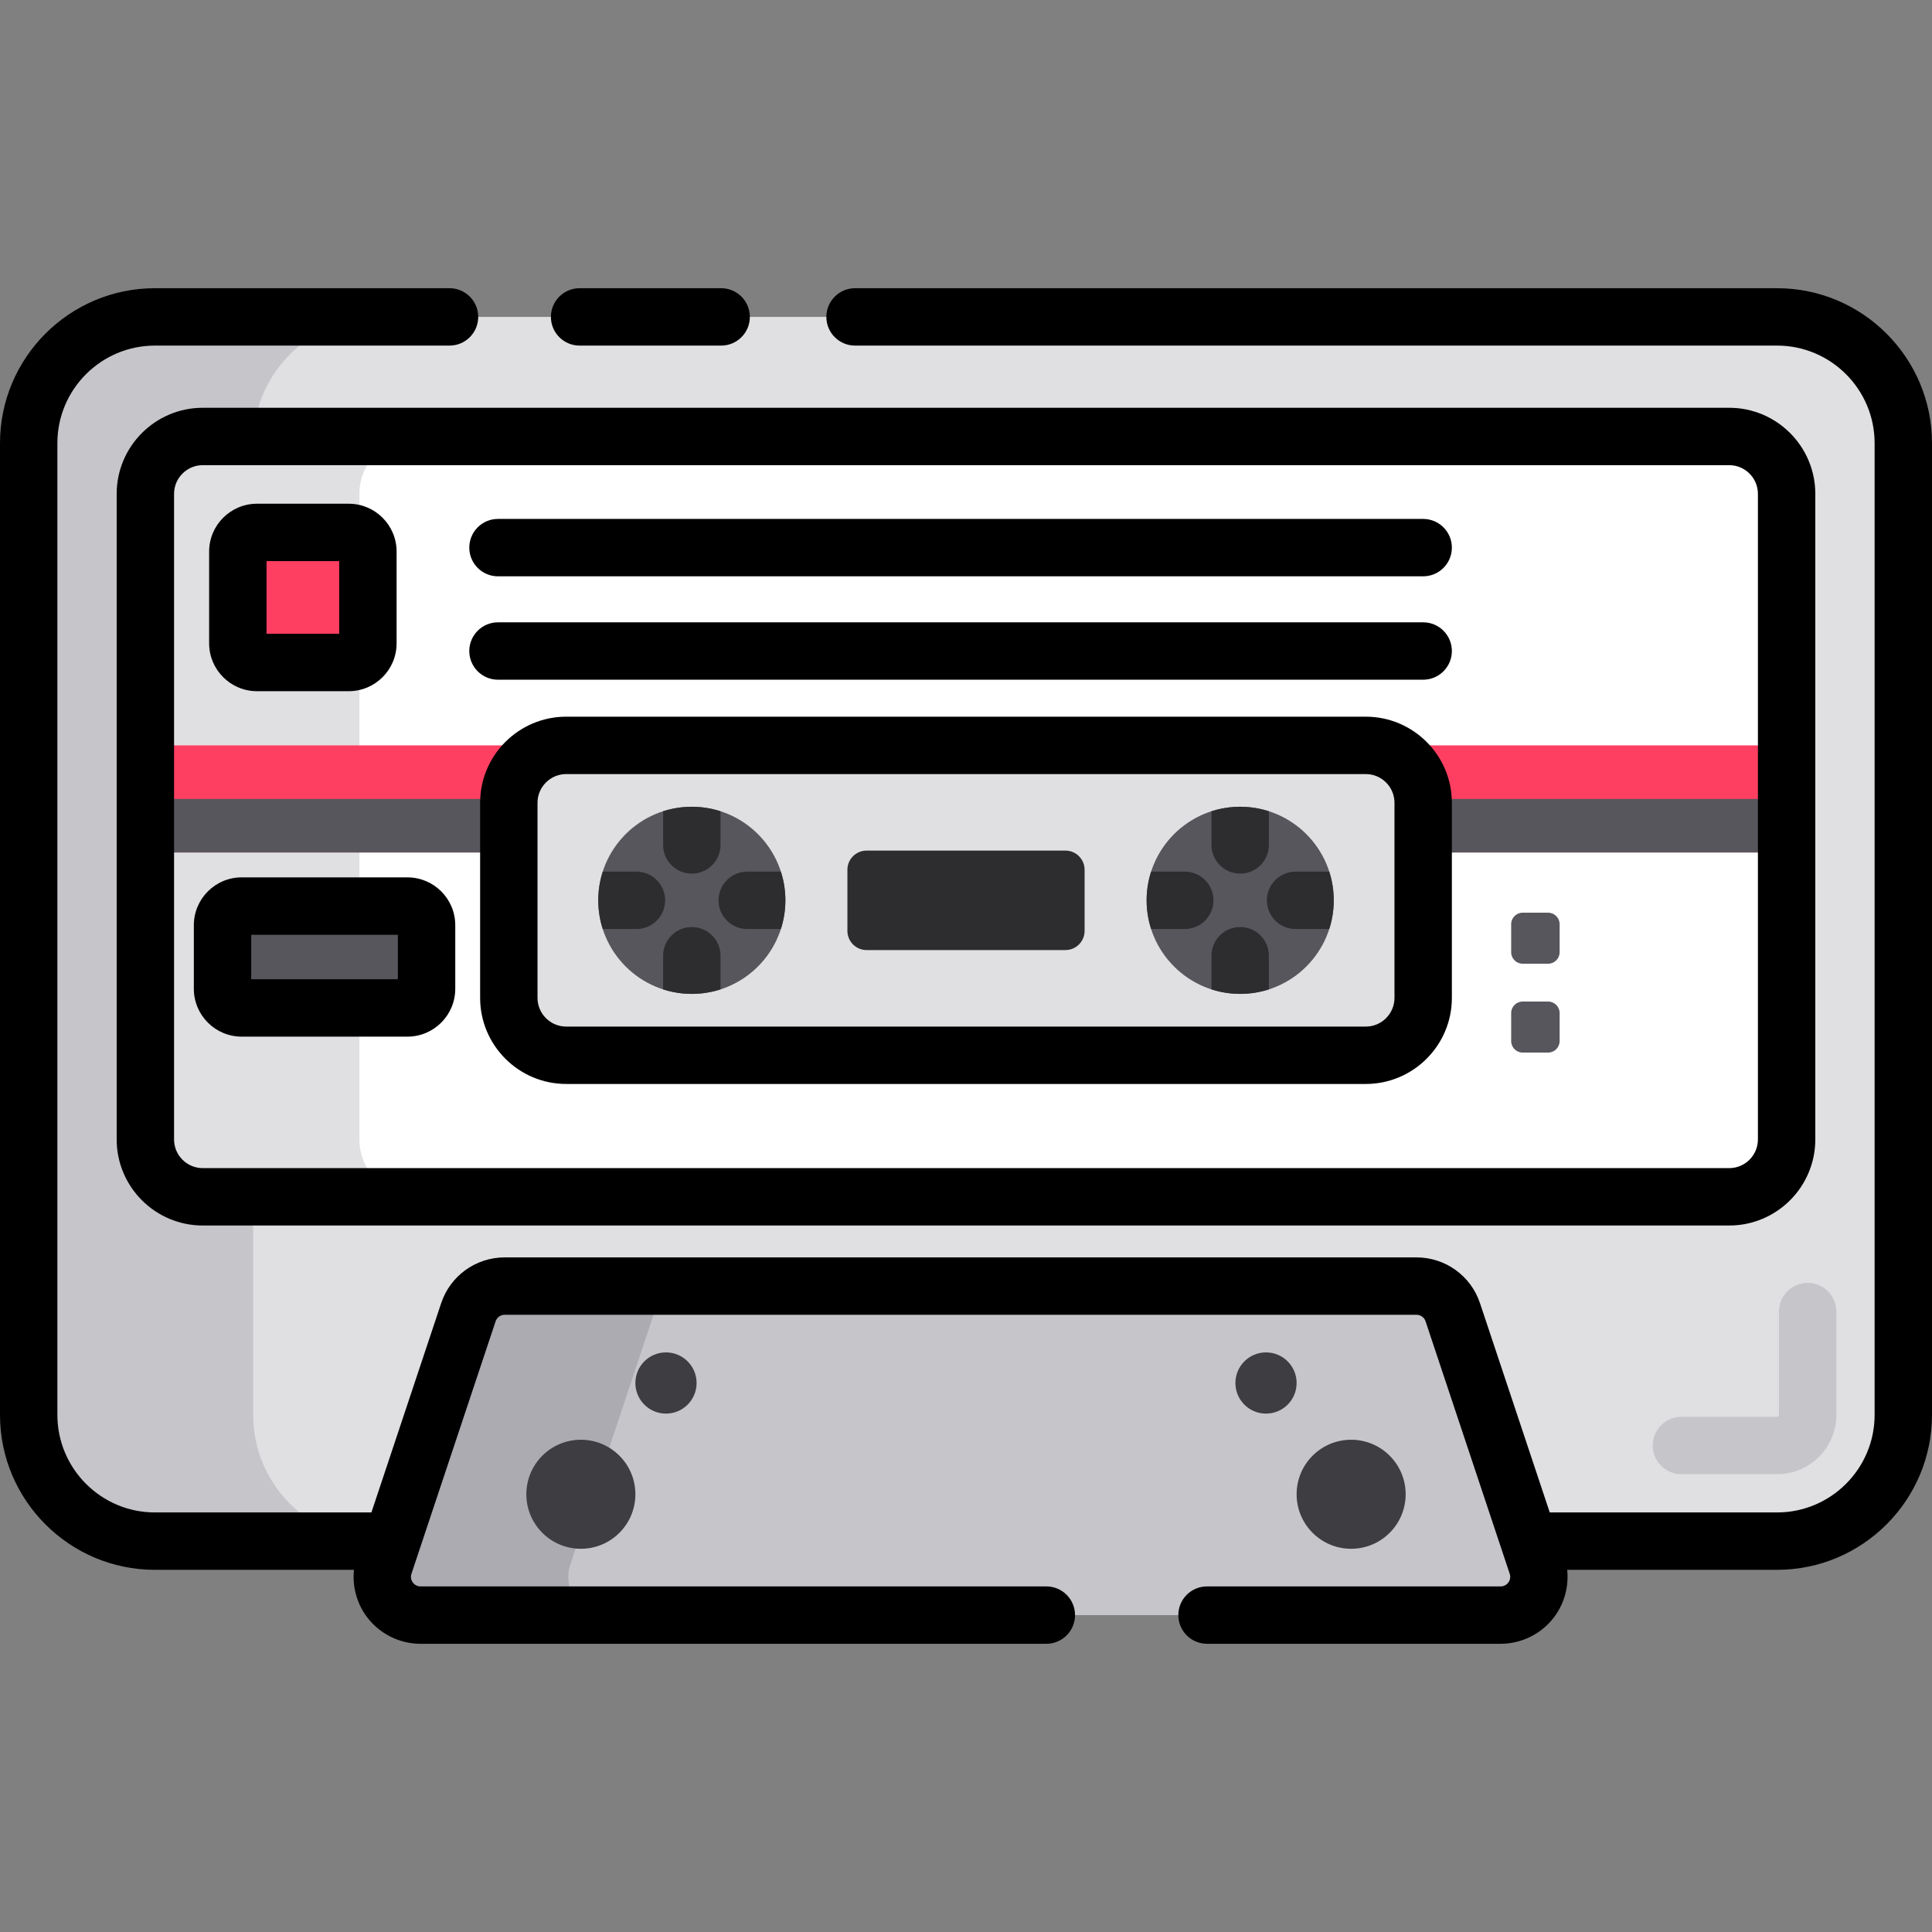 <?xml version="1.0" encoding="iso-8859-1"?>
<!-- Generator: Adobe Illustrator 19.0.0, SVG Export Plug-In . SVG Version: 6.00 Build 0)  -->
<svg version="1.1" id="Layer_1" xmlns="http://www.w3.org/2000/svg" xmlns:xlink="http://www.w3.org/1999/xlink" x="0px" y="0px"
	 viewBox="0 0 512 512" style="enable-background:new 0 0 512 512;" xml:space="preserve">
<rect x="0" y="0" width="512" height="512" fill="#808080" stroke="none"/>
<path style="fill:#E0E0E2;" d="M470.939,408.417H41.061c-18.402,0-33.457-15.056-33.457-33.457V117.439
	c0-18.402,15.056-33.457,33.457-33.457h429.877c18.402,0,33.457,15.056,33.457,33.457V374.96
	C504.396,393.361,489.34,408.417,470.939,408.417z"/>
<g>
	<path style="fill:#C6C5CA;" d="M470.939,390.675h-25.347c-4.2,0-7.604-3.405-7.604-7.604c0-4.199,3.404-7.604,7.604-7.604h25.347
		c0.199,0,0.507-0.308,0.507-0.507v-27.374c0-4.199,3.404-7.604,7.604-7.604c4.2,0,7.604,3.405,7.604,7.604v27.374
		C486.653,383.625,479.604,390.675,470.939,390.675z"/>
	<path style="fill:#C6C5CA;" d="M67.083,374.96V117.439c0-18.402,15.056-33.457,33.457-33.457H41.061
		c-18.402,0-33.457,15.056-33.457,33.457V374.96c0,18.402,15.056,33.457,33.457,33.457h59.479
		C82.14,408.417,67.083,393.361,67.083,374.96z"/>
</g>
<path style="fill:#FFFFFF;" d="M458.262,317.17H53.732c-8.364,0-15.208-6.844-15.208-15.208V130.878
	c0-8.364,6.844-15.208,15.208-15.208h404.531c8.364,0,15.208,6.844,15.208,15.208v171.084
	C473.47,310.326,466.627,317.17,458.262,317.17z"/>
<path style="fill:#E0E0E2;" d="M95.25,301.962V130.878c0-8.364,6.844-15.208,15.208-15.208H53.732
	c-8.364,0-15.208,6.844-15.208,15.208v171.084c0,8.364,6.844,15.208,15.208,15.208h56.727
	C102.094,317.17,95.25,310.326,95.25,301.962z"/>
<rect x="38.524" y="197.531" style="fill:#FF3F62;" width="434.947" height="28.388"/>
<rect x="38.524" y="211.725" style="fill:#57565C;" width="434.947" height="14.194"/>
<path style="fill:#FF3F62;" d="M92.431,175.568H68.098c-2.788,0-5.069-2.281-5.069-5.069v-24.333c0-2.788,2.281-5.069,5.069-5.069
	h24.333c2.788,0,5.069,2.281,5.069,5.069v24.333C97.5,173.287,95.219,175.568,92.431,175.568z"/>
<g>
	<path style="fill:#57565C;" d="M107.976,267.115H64.043c-2.788,0-5.069-2.281-5.069-5.069v-16.861c0-2.788,2.281-5.069,5.069-5.069
		h43.934c2.788,0,5.069,2.281,5.069,5.069v16.861C113.046,264.834,110.764,267.115,107.976,267.115z"/>
	<path style="fill:#57565C;" d="M410.275,255.396h-6.758c-1.673,0-3.042-1.369-3.042-3.042v-7.438c0-1.673,1.369-3.042,3.042-3.042
		h6.759c1.673,0,3.042,1.369,3.042,3.042v7.438C413.317,254.028,411.948,255.396,410.275,255.396z"/>
	<path style="fill:#57565C;" d="M410.275,278.942h-6.758c-1.673,0-3.042-1.369-3.042-3.042v-7.438c0-1.673,1.369-3.042,3.042-3.042
		h6.759c1.673,0,3.042,1.369,3.042,3.042v7.438C413.317,277.573,411.948,278.942,410.275,278.942z"/>
</g>
<path style="fill:#E0E0E2;" d="M361.949,279.657H150.051c-8.364,0-15.208-6.844-15.208-15.208v-51.707
	c0-8.364,6.844-15.208,15.208-15.208h211.897c8.364,0,15.208,6.844,15.208,15.208v51.707
	C377.156,272.813,370.313,279.657,361.949,279.657z"/>
<circle style="fill:#57565C;" cx="183.337" cy="238.593" r="24.797"/>
<g>
	<path style="fill:#2D2D30;" d="M183.34,231.52c4.2,0,7.604-3.405,7.604-7.604v-8.925c-2.397-0.772-4.951-1.192-7.604-1.192
		c-2.653,0-5.207,0.421-7.604,1.192v8.925C175.736,228.115,179.139,231.52,183.34,231.52z"/>
	<path style="fill:#2D2D30;" d="M183.34,245.671c-4.2,0-7.604,3.405-7.604,7.604v8.925c2.397,0.772,4.951,1.192,7.604,1.192
		c2.653,0,5.207-0.421,7.604-1.192v-8.925C190.944,249.076,187.539,245.671,183.34,245.671z"/>
	<path style="fill:#2D2D30;" d="M176.265,238.596c0-4.199-3.405-7.604-7.604-7.604h-8.925c-0.772,2.397-1.192,4.951-1.192,7.604
		c0,2.653,0.421,5.207,1.192,7.604h8.925C172.86,246.199,176.265,242.795,176.265,238.596z"/>
	<path style="fill:#2D2D30;" d="M206.944,230.992h-8.925c-4.2,0-7.604,3.405-7.604,7.604c0,4.199,3.404,7.604,7.604,7.604h8.925
		c0.772-2.397,1.192-4.951,1.192-7.604C208.138,235.942,207.716,233.388,206.944,230.992z"/>
</g>
<circle style="fill:#57565C;" cx="328.663" cy="238.593" r="24.797"/>
<g>
	<path style="fill:#2D2D30;" d="M328.659,231.52c4.2,0,7.604-3.405,7.604-7.604v-8.925c-2.397-0.772-4.951-1.192-7.604-1.192
		c-2.653,0-5.207,0.421-7.604,1.192v8.925C321.055,228.115,324.46,231.52,328.659,231.52z"/>
	<path style="fill:#2D2D30;" d="M328.659,245.671c-4.2,0-7.604,3.405-7.604,7.604v8.925c2.397,0.772,4.951,1.192,7.604,1.192
		c2.653,0,5.207-0.421,7.604-1.192v-8.925C336.263,249.076,332.86,245.671,328.659,245.671z"/>
	<path style="fill:#2D2D30;" d="M321.585,238.596c0-4.199-3.404-7.604-7.604-7.604h-8.925c-0.772,2.397-1.192,4.951-1.192,7.604
		c0,2.653,0.421,5.207,1.192,7.604h8.925C318.18,246.199,321.585,242.795,321.585,238.596z"/>
	<path style="fill:#2D2D30;" d="M352.265,230.992h-8.925c-4.2,0-7.604,3.405-7.604,7.604c0,4.199,3.404,7.604,7.604,7.604h8.925
		c0.772-2.397,1.193-4.951,1.193-7.604C353.457,235.942,353.037,233.388,352.265,230.992z"/>
	<path style="fill:#2D2D30;" d="M282.36,251.776H229.64c-2.788,0-5.069-2.281-5.069-5.069v-16.222c0-2.788,2.281-5.069,5.069-5.069
		h52.721c2.788,0,5.069,2.281,5.069,5.069v16.222C287.43,249.495,285.149,251.776,282.36,251.776z"/>
</g>
<path style="fill:#C6C5CA;" d="M407.306,414.675l-22.305-66.915c-1.38-4.14-5.255-6.933-9.618-6.933H133.746
	c-4.365,0-8.239,2.792-9.617,6.933l-22.305,66.915c-1.031,3.091-0.513,6.49,1.393,9.134c1.906,2.643,4.966,4.211,8.224,4.211
	h286.247c3.26,0,6.318-1.566,8.224-4.211S408.336,417.766,407.306,414.675z"/>
<path style="fill:#ACABB1;" d="M152.514,423.809c-1.906-2.644-2.424-6.043-1.393-9.134l22.305-66.915
	c1.379-4.14,5.254-6.933,9.617-6.933h-47.862c-4.365,0-8.239,2.792-9.617,6.933l-22.305,66.915c-1.031,3.091-0.513,6.49,1.393,9.134
	c1.906,2.643,4.965,4.211,8.224,4.211h47.862C157.48,428.019,154.42,426.452,152.514,423.809z"/>
<g>
	<circle style="fill:#3E3D42;" cx="153.935" cy="395.994" r="14.448"/>
	<circle style="fill:#3E3D42;" cx="176.493" cy="366.511" r="8.111"/>
	<circle style="fill:#3E3D42;" cx="358.065" cy="395.994" r="14.448"/>
	<circle style="fill:#3E3D42;" cx="335.507" cy="366.511" r="8.111"/>
</g>
<path d="M30.92,130.878v171.084c0,12.579,10.234,22.812,22.812,22.812h404.531c12.578,0,22.812-10.233,22.812-22.812V130.878
	c0-12.579-10.234-22.812-22.812-22.812H53.732C41.154,108.066,30.92,118.299,30.92,130.878z M465.866,130.878v171.084
	c0,4.193-3.411,7.604-7.604,7.604H53.732c-4.193,0-7.604-3.411-7.604-7.604V130.878c0-4.193,3.411-7.604,7.604-7.604h404.531
	C462.456,123.274,465.866,126.685,465.866,130.878z"/>
<path d="M131.971,152.729h245.185c4.2,0,7.604-3.405,7.604-7.604c0-4.199-3.404-7.604-7.604-7.604H131.971
	c-4.2,0-7.604,3.405-7.604,7.604C124.367,149.324,127.771,152.729,131.971,152.729z"/>
<path d="M131.971,180.13h245.185c4.2,0,7.604-3.405,7.604-7.604s-3.404-7.604-7.604-7.604H131.971c-4.2,0-7.604,3.405-7.604,7.604
	C124.367,176.726,127.771,180.13,131.971,180.13z"/>
<path d="M361.949,189.93H150.051c-12.578,0-22.812,10.233-22.812,22.812v51.707c0,12.579,10.234,22.812,22.812,22.812h211.897
	c12.578,0,22.812-10.233,22.812-22.812v-51.707C384.76,200.164,374.526,189.93,361.949,189.93z M369.552,264.449
	c0,4.193-3.411,7.604-7.604,7.604H150.051c-4.193,0-7.604-3.411-7.604-7.604v-51.707c0-4.193,3.411-7.604,7.604-7.604h211.897
	c4.193,0,7.604,3.411,7.604,7.604V264.449z"/>
<path d="M68.098,183.172h24.333c6.989,0,12.673-5.685,12.673-12.673v-24.333c0-6.989-5.685-12.673-12.673-12.673H68.098
	c-6.989,0-12.673,5.685-12.673,12.673v24.333C55.425,177.486,61.109,183.172,68.098,183.172z M70.633,148.701h19.263v19.263H70.633
	V148.701z"/>
<path d="M51.369,262.046c0,6.989,5.685,12.673,12.673,12.673h43.934c6.989,0,12.673-5.685,12.673-12.673v-16.861
	c0-6.989-5.685-12.673-12.673-12.673H64.043c-6.989,0-12.673,5.685-12.673,12.673V262.046z M66.577,247.72h38.864v11.791H66.577
	V247.72z"/>
<path d="M470.939,76.378H226.598c-4.2,0-7.604,3.405-7.604,7.604s3.404,7.604,7.604,7.604h244.341
	c14.256,0,25.853,11.598,25.853,25.853V374.96c0,14.256-11.598,25.853-25.853,25.853h-60.238l-18.487-55.459
	c-2.419-7.256-9.185-12.132-16.833-12.132H133.746c-7.651,0-14.415,4.877-16.832,12.132l-18.487,55.459H41.061
	c-14.256,0-25.853-11.598-25.853-25.853V117.439c0-14.256,11.598-25.853,25.853-25.853h78.067c4.2,0,7.604-3.405,7.604-7.604
	s-3.404-7.604-7.604-7.604H41.061C18.42,76.378,0,94.798,0,117.439V374.96c0,22.642,18.42,41.061,41.061,41.061h52.744
	c-0.448,4.294,0.673,8.67,3.242,12.233c3.326,4.613,8.707,7.368,14.393,7.368h165.851c4.2,0,7.604-3.405,7.604-7.604
	c0-4.199-3.404-7.604-7.604-7.604h-165.85c-0.812,0-1.582-0.394-2.056-1.053c-0.474-0.658-0.605-1.512-0.348-2.283l22.305-66.916
	c0.346-1.036,1.312-1.732,2.404-1.732h241.637c1.093,0,2.059,0.697,2.405,1.733l22.305,66.914c0.257,0.772,0.127,1.626-0.349,2.284
	c-0.475,0.659-1.245,1.053-2.056,1.053h-77.814c-4.2,0-7.604,3.405-7.604,7.604c0,4.199,3.404,7.604,7.604,7.604h77.814
	c5.686,0,11.066-2.754,14.393-7.368c2.568-3.563,3.69-7.939,3.242-12.233h55.616c22.642,0,41.061-18.42,41.061-41.061V117.439
	C512,94.799,493.58,76.378,470.939,76.378z"/>
<path d="M153.6,91.586h37.513c4.2,0,7.604-3.405,7.604-7.604s-3.404-7.604-7.604-7.604H153.6c-4.2,0-7.604,3.405-7.604,7.604
	S149.4,91.586,153.6,91.586z"/>
<g>
</g>
<g>
</g>
<g>
</g>
<g>
</g>
<g>
</g>
<g>
</g>
<g>
</g>
<g>
</g>
<g>
</g>
<g>
</g>
<g>
</g>
<g>
</g>
<g>
</g>
<g>
</g>
<g>
</g>
</svg>
